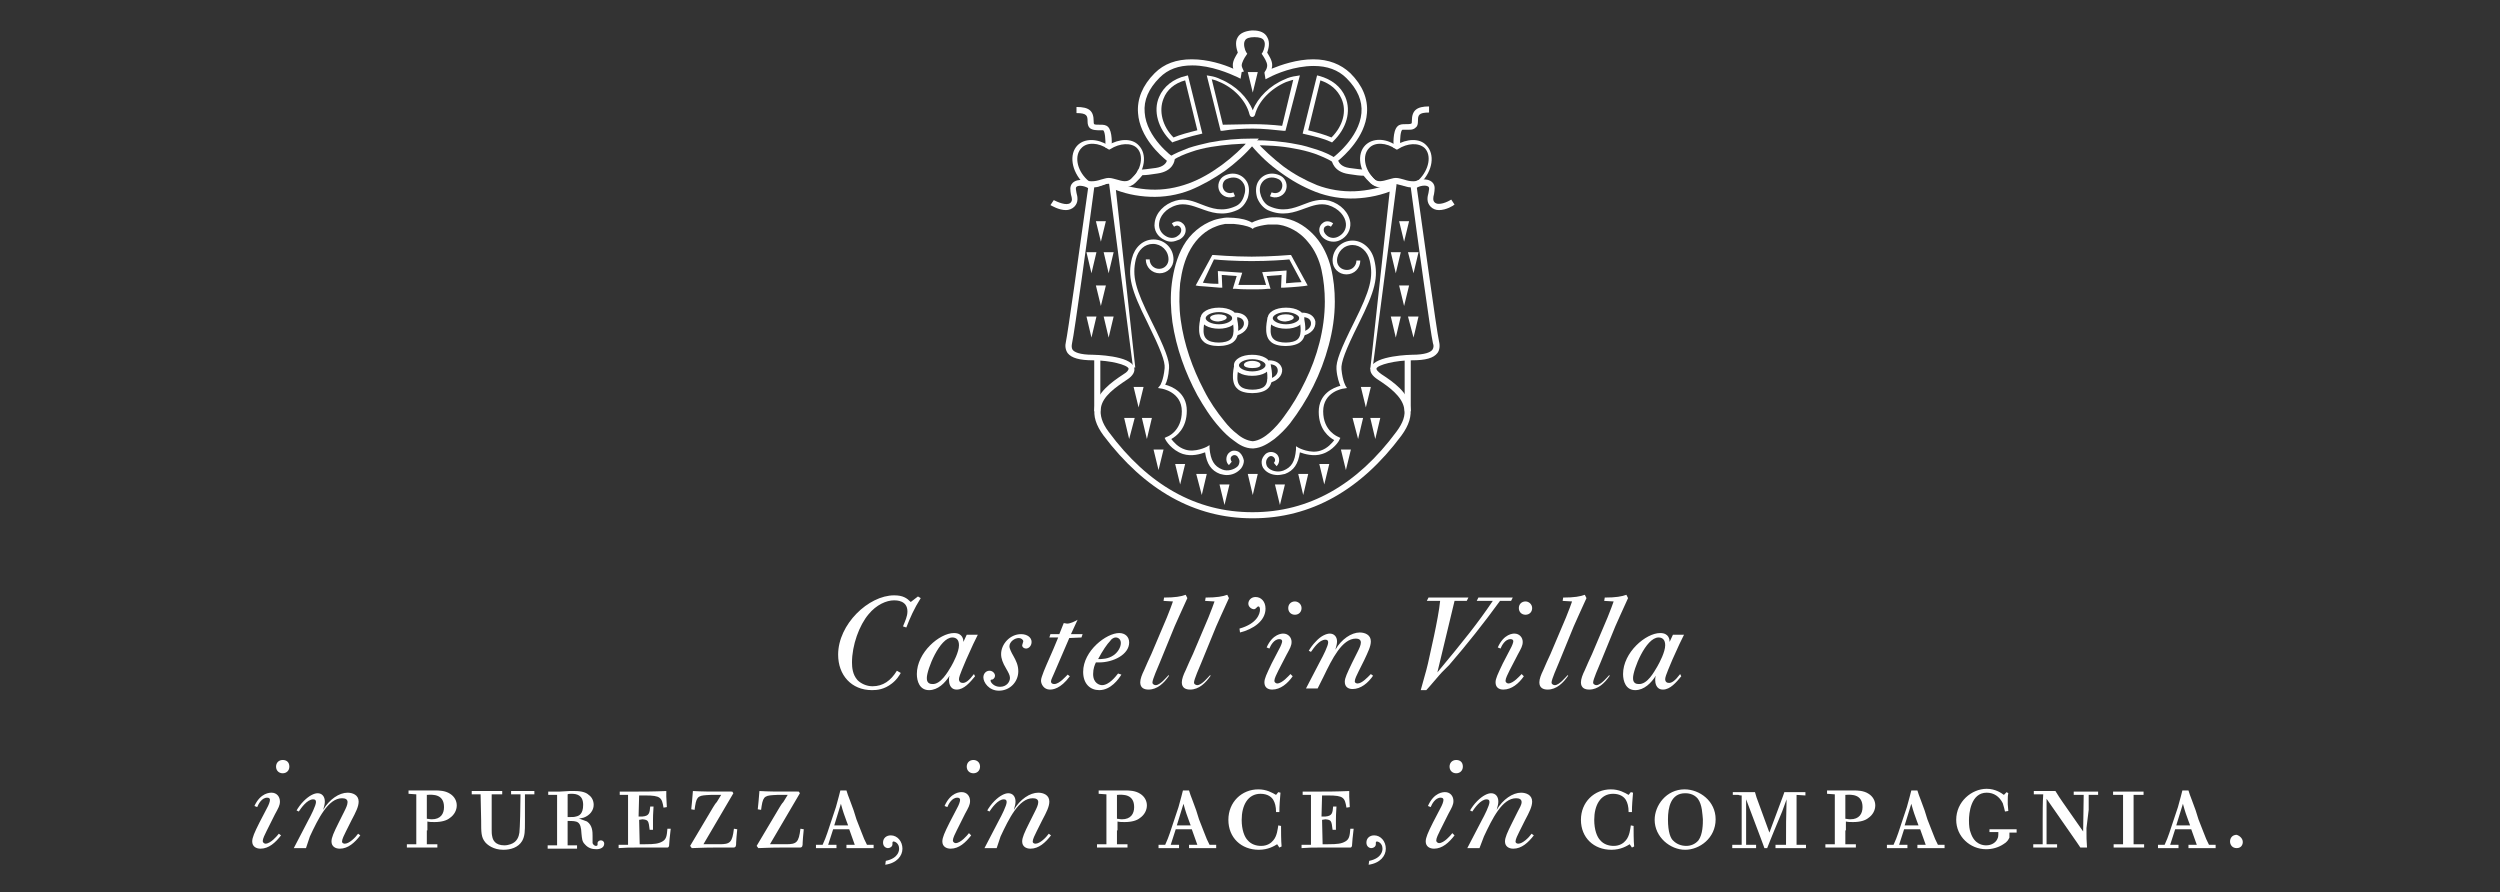 <svg xml:space="preserve" style="enable-background:new 0 0 451 161;" viewBox="0 0 451 161" y="0px" x="0px" xmlns:xlink="http://www.w3.org/1999/xlink" xmlns="http://www.w3.org/2000/svg" version="1.1">
<rect x="0" y="0" width="451" height="161" fill="#333333" stroke="none"/>
<style type="text/css">
	.st0{fill:#FFFFFF;}
</style>
<g id="Livello_1">
	<path d="M162.5,121.4c-0.3,0.5-0.7,1.2-1.6,1.9c-1.4,1.1-2.7,1.2-3.6,1.2c-3.7,0-6.1-2.7-6.1-6.4
		c0-5.5,5.5-10.7,10.1-10.7c1.6,0,2.3,0.5,3,1.2l1.3-1l0.5,0.3c-1.2,1.9-1.9,3.5-2.6,5.3l-0.6-0.2c0.4-1,0.8-1.8,0.8-2.7
		c0-2-2-2-2.4-2c-1.4,0-3.2,0.8-4.6,2.5c-1.7,2-3,5.6-3,8.7c0,0.9,0.1,2.2,1,3.2c0.6,0.6,1.6,1.1,2.7,1.1c1.9,0,3.3-1,4.4-2.8
		L162.5,121.4z" class="st0"></path>
	<path d="M175.9,122c-0.9,1.1-2,2.4-3.3,2.4s-1.4-1.3-1.4-1.7c0-0.3,0-0.5,0.1-0.8c-0.8,1.3-2.1,2.6-3.7,2.6
		c-1.7,0-2.2-1.6-2.2-2.9c0-3.9,4.1-7.4,6.7-7.4c1.6,0,1.7,1.2,1.7,1.6l0.6-1.3h2c-0.5,1-1,2-2.1,4.5c-0.3,0.8-1.3,2.9-1.3,3.5
		c0,0.5,0.3,0.7,0.7,0.7c0.5,0,1.1-0.4,2-1.6L175.9,122z M171.6,120.2c0.4-0.7,1.4-2.6,1.4-3.8c0-1-0.5-1.4-1.2-1.4
		c-2.3,0-4.6,5.8-4.6,7.3c0,0.3,0,1.1,1,1.1C169.7,123.5,171,121.2,171.6,120.2z" class="st0"></path>
	<path d="M182.8,118.3c0.5,0.9,0.9,1.7,0.9,2.8c0,1.9-1.5,3.5-3.5,3.5c-1.8,0-2.8-1.5-2.8-2.4c0-0.7,0.5-1.2,1.1-1.2
		s1,0.5,1,0.9c0,0,0,0.5-0.5,0.7c-0.2,0-0.3,0-0.3,0.2c0,0.3,0.6,1.1,1.7,1.1c1.2,0,1.8-0.9,1.8-1.6c0-0.5-0.3-1-0.7-1.7
		c-0.6-1-0.9-1.8-0.9-2.6c0-1.8,1.6-3.6,3.6-3.6c1.1,0,1.9,0.6,1.9,1.4c0,0.7-0.5,1.2-1,1.2c-0.3,0-0.7-0.2-0.7-0.6
		c0-0.1,0.2-0.6,0.2-0.7c0-0.3-0.4-0.6-0.8-0.6c-0.8,0-1.7,0.7-1.7,1.5C182.1,117,182.5,117.8,182.8,118.3z" class="st0"></path>
	<path d="M192.9,115.1l-2.8,6.5c-0.1,0.3-0.5,1-0.5,1.3c0,0.4,0.3,0.5,0.6,0.5c0.9,0,2.1-1.4,2.4-1.7l0.4,0.3
		c-1.7,2.3-3.1,2.4-3.6,2.4c-1.1,0-1.6-1-1.6-1.6c0-0.4,0.2-0.9,0.5-1.7l0.5-1.2c1.1-2.5,1.5-3.4,2.1-4.9h-1.6l0.2-0.6h1.6l0.8-2
		c0.2,0,0.4,0.1,0.6,0.1c0.6,0,1.4-0.4,1.9-0.7l-1.2,2.6h2.1l-0.2,0.6L192.9,115.1L192.9,115.1z" class="st0"></path>
	<path d="M202.3,121.7c-0.5,0.8-1.9,2.8-4,2.8c-1.6,0-2.9-1.1-2.9-3.3c0-3.8,4.2-7,6.5-7c1.1,0,1.8,0.7,1.8,1.7
		c0,2.2-2.9,3.6-5.4,3.6c-0.2,0-0.4,0-0.6,0c-0.2,0.4-0.5,1.1-0.5,2.1c0,1.7,1.2,2,1.6,2c1.3,0,2.5-1.6,2.9-2.1L202.3,121.7z
		 M200.9,118.2c0.6-0.4,1.3-1.3,1.3-2.2c0-0.7-0.5-1-0.9-1c-0.5,0-0.9,0.4-1,0.6c-0.6,0.6-1.4,1.8-2.2,3.3
		C198.8,118.9,199.9,118.9,200.9,118.2z" class="st0"></path>
	<path d="M210.9,121.9c-0.9,1.3-2.1,2.5-3.7,2.5c-0.8,0-1.5-0.3-1.5-1.3c0-0.6,0.3-1.4,0.7-2.2c0.4-1,0.9-2,1.3-2.9
		l2.8-6.6c0.7-1.7,0.8-2.1,1.1-2.9l-1.7-0.1l0.1-0.6c2,0,3.1-0.2,3.9-0.5l0.3,0.6c-1.4,3.1-1.6,3.5-2.3,5.1l-2.7,6.6
		c-0.3,0.7-1.3,3-1.3,3.5c0,0,0,0.2,0.1,0.3c0.1,0.1,0.3,0.2,0.5,0.2c0.8,0,2-1.5,2.3-1.8L210.9,121.9z" class="st0"></path>
	<path d="M218.4,121.9c-0.9,1.3-2.1,2.5-3.7,2.5c-0.8,0-1.5-0.3-1.5-1.3c0-0.6,0.3-1.4,0.7-2.2c0.4-1,0.9-2,1.3-2.9
		l2.8-6.6c0.7-1.7,0.8-2.1,1.1-2.9l-1.7-0.1l0.1-0.6c2,0,3.1-0.2,3.9-0.5l0.3,0.6c-1.4,3.1-1.6,3.5-2.3,5.1l-2.7,6.6
		c-0.3,0.7-1.3,3-1.3,3.5c0,0,0,0.2,0.1,0.3c0.1,0.1,0.3,0.2,0.5,0.2c0.8,0,2-1.5,2.3-1.8L218.4,121.9z" class="st0"></path>
	<path d="M223.6,113.4c3.2-0.9,3.7-2.7,3.7-3.4c0-0.4-0.1-0.6-0.3-0.6c-0.1,0-0.2,0.1-0.4,0.3c-0.1,0.1-0.2,0.2-0.4,0.2
		c-0.4,0-1-0.4-1-1s0.5-1.2,1.3-1.2c1,0,1.8,0.8,1.8,2.1c0,2.2-2.2,3.7-4.6,4.3L223.6,113.4z" class="st0"></path>
	<path d="M233.2,122c-0.9,1.3-2.2,2.4-3.7,2.4c-0.8,0-1.4-0.4-1.4-1.3c0-0.7,0.4-1.5,1.3-3.4l1.3-2.5
		c0.4-0.7,0.6-1.3,0.6-1.5s-0.1-0.4-0.5-0.4c-1,0-1.6,1.2-1.8,1.7l-0.5-0.2c1.1-2.5,2.8-2.5,3-2.5c0.9,0,1.5,0.7,1.5,1.5
		c0,0.7-0.3,1.2-0.9,2.3l-1.5,2.9c-0.3,0.6-0.7,1.4-0.7,1.8s0.4,0.5,0.5,0.5c0.9,0,2.1-1.4,2.4-1.7L233.2,122z M234.8,109.7
		c0,0.7-0.5,1.2-1.2,1.2s-1.2-0.5-1.2-1.2s0.5-1.2,1.2-1.2C234.2,108.5,234.8,109,234.8,109.7z" class="st0"></path>
	<path d="M237.7,124.2h-2.1l2.6-5c0.5-0.9,1.4-2.7,1.4-3.3c0-0.3-0.1-0.5-0.5-0.5c-1.1,0-2.1,1.5-2.6,2.2l-0.4-0.2
		c0.3-0.5,0.7-1.1,1.3-1.7c0.9-1,1.9-1.4,2.5-1.4c0.8,0,1.3,0.6,1.3,1.4c0,0.4-0.1,0.8-0.3,1.5c1.1-1.9,2.9-3.1,4.4-3.1
		c0.9,0,2,0.4,2,1.6c0,0.9-0.5,1.9-1.2,3.4l-1,2c-0.3,0.6-0.7,1.4-0.7,1.8s0.5,0.4,0.5,0.4c0.8,0,1.8-1.1,2.4-1.7l0.4,0.3
		c-0.9,1.3-2.2,2.4-3.7,2.4c-0.8,0-1.4-0.4-1.4-1.3c0-0.7,0.4-1.5,1.3-3.4l1-2c0.3-0.6,0.6-1.2,0.6-1.7s-0.4-0.7-0.9-0.7
		c-2.5,0-4.3,3.7-5.8,6.8L237.7,124.2z" class="st0"></path>
	<path d="M260.1,121.3c-0.4,0.4-2.3,2.7-2.8,3.2h-1c0.9-3.1,1.3-4.7,1.5-5.7c0-0.1,1.7-7.2,2-10.4h-2.4l0.3-0.6
		c1.6,0,3.7,0,5.4,0c0.6,0,1.2,0,1.8,0l-0.3,0.6h-2.2l-3.1,12.9c4.9-5.9,7.3-8.9,10-12.9h-2.9l0.3-0.6c1,0,2,0,3.1,0
		c1,0,2.1,0,3.1,0l-0.3,0.6h-2c-2.9,4-6,7.9-9.2,11.6L260.1,121.3z" class="st0"></path>
	<path d="M274.9,122c-0.9,1.3-2.2,2.4-3.7,2.4c-0.8,0-1.4-0.4-1.4-1.3c0-0.7,0.4-1.5,1.3-3.4l1.3-2.5
		c0.4-0.7,0.6-1.3,0.6-1.5s-0.1-0.4-0.5-0.4c-1,0-1.6,1.2-1.8,1.7l-0.5-0.2c1.1-2.5,2.8-2.5,3-2.5c0.9,0,1.5,0.7,1.5,1.5
		c0,0.7-0.3,1.2-0.9,2.3l-1.5,2.9c-0.3,0.6-0.7,1.4-0.7,1.8s0.4,0.5,0.5,0.5c0.9,0,2.1-1.4,2.4-1.7L274.9,122z M276.4,109.7
		c0,0.7-0.5,1.2-1.2,1.2s-1.2-0.5-1.2-1.2s0.5-1.2,1.2-1.2C275.8,108.5,276.4,109,276.4,109.7z" class="st0"></path>
	<path d="M282.9,121.9c-0.9,1.3-2.1,2.5-3.7,2.5c-0.8,0-1.5-0.3-1.5-1.3c0-0.6,0.3-1.4,0.7-2.2c0.4-1,0.9-2,1.3-2.9
		l2.8-6.6c0.7-1.7,0.8-2.1,1.1-2.9l-1.7-0.1l0.1-0.6c2,0,3.1-0.2,3.9-0.5l0.3,0.6c-1.4,3.1-1.6,3.5-2.3,5.1l-2.7,6.6
		c-0.3,0.7-1.3,3-1.3,3.5c0,0,0,0.2,0.1,0.3c0.1,0.1,0.3,0.2,0.5,0.2c0.8,0,2-1.5,2.3-1.8L282.9,121.9z" class="st0"></path>
	<path d="M290.4,121.9c-0.9,1.3-2.1,2.5-3.7,2.5c-0.8,0-1.5-0.3-1.5-1.3c0-0.6,0.3-1.4,0.7-2.2c0.4-1,0.9-2,1.3-2.9
		l2.8-6.6c0.7-1.7,0.8-2.1,1.1-2.9l-1.7-0.1l0.1-0.6c2,0,3.1-0.2,3.9-0.5l0.3,0.6c-1.4,3.1-1.6,3.5-2.3,5.1l-2.7,6.6
		c-0.3,0.7-1.3,3-1.3,3.5c0,0,0,0.2,0.1,0.3c0.1,0.1,0.3,0.2,0.5,0.2c0.8,0,2-1.5,2.3-1.8L290.4,121.9z" class="st0"></path>
	<path d="M303.3,122c-0.9,1.1-2,2.4-3.3,2.4s-1.4-1.3-1.4-1.7c0-0.3,0-0.5,0.1-0.8c-0.8,1.3-2.1,2.6-3.7,2.6
		c-1.7,0-2.2-1.6-2.2-2.9c0-3.9,4.1-7.4,6.7-7.4c1.6,0,1.7,1.2,1.7,1.6l0.6-1.3h2c-0.5,1-1,2-2.1,4.5c-0.3,0.8-1.3,2.9-1.3,3.5
		c0,0.5,0.3,0.7,0.7,0.7c0.5,0,1.1-0.4,2-1.6L303.3,122z M299,120.2c0.4-0.7,1.4-2.6,1.4-3.8c0-1-0.5-1.4-1.2-1.4
		c-2.3,0-4.6,5.8-4.6,7.3c0,0.3,0,1.1,1,1.1C297.2,123.5,298.4,121.2,299,120.2z" class="st0"></path>
	<g>
		<g>
			<path d="M202.9,33.7c-0.6,0-1.1-0.2-1.7-0.3c-0.4-0.1-0.8-0.3-1.2-0.3c-0.3,0-0.7,0.2-1.2,0.3
				c-0.5,0.2-1.1,0.3-1.7,0.3c-0.7,0-1.2-0.2-1.7-0.7c-2.1-2.1-2.6-5.2-1-6.8c1.3-1.3,3.6-1.2,5.5,0c2-1.2,4.3-1.3,5.5,0
				c1.6,1.6,1.2,4.6-1,6.8C204.1,33.4,203.5,33.7,202.9,33.7z M200,32.3c0.5,0,1,0.2,1.4,0.3c0.5,0.2,1,0.3,1.5,0.3s0.8-0.2,1.2-0.5
				c1.8-1.8,2.3-4.4,1-5.7c-1-1-3.1-0.9-4.8,0.2l-0.2,0.1l-0.2-0.1c-1.7-1.2-3.8-1.3-4.8-0.2c-1.3,1.3-0.9,3.9,1,5.7
				c0.3,0.3,0.7,0.5,1.2,0.5s1-0.2,1.5-0.3C199,32.5,199.5,32.3,200,32.3z" class="st0"></path>
			<path d="M200.5,26.7l-1.1-0.1c0.1-1.5-0.1-3-0.4-3.1c-0.2,0-0.3,0-0.5,0c-0.7,0-1.4,0-1.9-0.4
				c-0.3-0.3-0.4-0.7-0.4-1.2c0-1-0.1-1.5-2-1.5v-1.1c2.3,0,3.1,0.7,3.1,2.6c0,0.2,0,0.4,0.1,0.5s0.6,0.1,1.1,0.1s1,0,1.4,0.4
				C200.7,23.7,200.6,26.2,200.5,26.7z" class="st0"></path>
			<rect height="9.7" width="1.1" class="st0" y="64.5" x="197.4"></rect>
			<path d="M210.8,28.4c1.2-0.8,2.4-1.2,3.6-1.7c1.2-0.4,2.5-0.7,3.8-1c2.6-0.5,5.1-0.7,7.7-0.7h1.2l-0.8,0.9
				c-1.6,1.9-3.4,3.5-5.3,4.9c-2,1.4-4.1,2.6-6.3,3.5c-2.3,0.9-4.8,1.3-7.2,1.2c-2.5-0.1-4.8-0.6-7.1-1.6l0,0l0.8-0.6l3.6,33h-0.4
				l-4.3-33l-0.1-1l0.9,0.4l0,0c2.1,0.9,4.4,1.4,6.7,1.5s4.6-0.3,6.8-1.1s4.2-2,6.1-3.4c1.9-1.4,3.6-3,5.1-4.7l0.4,0.9
				c-2.5,0-5.1,0.2-7.5,0.6c-1.2,0.2-2.5,0.5-3.6,0.9c-1.2,0.4-2.4,0.9-3.3,1.5L210.8,28.4z" class="st0"></path>
			<path d="M240.4,29.2c-1-0.6-2.2-1.1-3.3-1.5c-1.2-0.4-2.4-0.7-3.6-0.9c-2.5-0.5-5-0.6-7.5-0.6l0.4-0.9
				c1.5,1.7,3.3,3.3,5.1,4.7c1.9,1.4,3.9,2.5,6.1,3.4c2.1,0.8,4.5,1.2,6.8,1.1c2.3-0.1,4.6-0.6,6.7-1.5l0,0l0.9-0.4l-0.1,1l-4.3,33
				h-0.4l3.6-33l0.8,0.6l0,0c-2.3,1-4.7,1.5-7.1,1.6c-2.4,0.1-4.9-0.3-7.2-1.2s-4.4-2.1-6.3-3.5c-2-1.4-3.7-3-5.3-4.9l-0.8-0.9h1.2
				c2.6,0,5.2,0.2,7.7,0.7c1.3,0.2,2.5,0.6,3.8,1c1.2,0.4,2.4,0.9,3.6,1.7L240.4,29.2z" class="st0"></path>
			<path d="M221.3,85.7c-0.4,0-0.8-0.1-1.2-0.2c-1.6-0.6-2.4-1.8-2.7-3.9c-0.8,0.3-2.4,0.8-4,0.3
				c-2.1-0.7-3.1-2.5-3.1-2.5l-0.2-0.4l0.4-0.2c0.1,0,2.7-1,2.7-4.6c0-3.5-3.6-4.1-3.7-4.1l-0.6-0.1l0.4-0.5c0,0,0.6-0.9,0.8-3.1
				c0.1-1.2-0.7-3.3-3.1-8.2c-3-6-3.6-8.4-2.8-11.6c0.5-2,2-3.4,3.9-3.4c2,0,3.6,1.6,3.6,3.6c0,1.4-1.1,2.5-2.5,2.5
				s-2.5-1.1-2.5-2.5h0.7c0,1,0.8,1.7,1.7,1.7c1,0,1.7-0.8,1.7-1.7c0-1.6-1.3-2.8-2.8-2.8s-2.7,1.1-3.1,2.8c-0.7,3-0.1,5.3,2.8,11.1
				c2.5,5,3.3,7.2,3.2,8.5c-0.1,1.5-0.4,2.5-0.7,3c1.2,0.3,3.9,1.4,3.9,4.7c0,3.2-1.9,4.6-2.8,5.1c0.4,0.5,1.2,1.5,2.5,1.9
				c1.8,0.6,3.9-0.5,3.9-0.5l0.5-0.3v0.6c0.2,2.1,0.8,3.2,2.3,3.8c1,0.4,2.2,0,2.8-0.6c0.2-0.2,0.3-0.6,0.3-0.9s-0.2-0.6-0.4-0.9
				c-0.1-0.1-0.3-0.2-0.5-0.2s-0.4,0.1-0.5,0.2c-0.3,0.3-0.2,0.7,0,1l-0.5,0.6c-0.6-0.5-0.6-1.5-0.1-2.1c0.3-0.3,0.6-0.5,1-0.5
				s0.8,0.1,1.1,0.4c0.4,0.4,0.6,0.9,0.7,1.4c0,0.5-0.2,1-0.5,1.4C223.2,85.3,222.3,85.7,221.3,85.7z" class="st0"></path>
			<path d="M211.3,43.6c-0.4,0-0.8-0.1-1.2-0.3c-1.3-0.6-2-1.8-1.8-3.1c0.2-1.8,1.7-3.4,3.8-4c1.7-0.5,3.2,0.1,4.7,0.7
				c1.8,0.7,3.7,1.4,6.1,0.3c0.7-0.3,1.2-0.9,1.5-1.8c0.3-0.8,0.3-1.6,0-2.2c-0.7-1.3-2-1.4-3.1-0.9c-0.7,0.3-0.9,1.2-0.6,1.8
				c0.3,0.7,1.2,0.9,1.8,0.6l0.3,0.7c-1,0.5-2.3,0.1-2.8-0.9s-0.1-2.3,0.9-2.8c1.5-0.8,3.3-0.3,4.1,1.2c0.4,0.8,0.4,1.8,0.1,2.8
				c-0.4,1-1,1.8-1.9,2.2c-2.7,1.2-4.8,0.4-6.7-0.3c-1.4-0.5-2.8-1-4.2-0.6c-2.1,0.6-3.1,2.1-3.2,3.3c-0.1,1,0.4,1.9,1.4,2.4
				c0.6,0.3,1.4,0.3,1.9-0.1c0.5-0.3,0.7-0.7,0.7-1.1c0-0.3-0.2-0.6-0.4-0.7c-0.3-0.2-0.6-0.1-0.9,0.1l-0.4-0.6
				c0.5-0.4,1.2-0.5,1.7-0.2s0.8,0.8,0.8,1.4c0,0.7-0.4,1.3-1.1,1.7C212.3,43.4,211.8,43.6,211.3,43.6z" class="st0"></path>
			<path d="M240.6,43.6c-0.5,0-1-0.1-1.5-0.4c-0.7-0.4-1.1-1.1-1.1-1.7c0-0.6,0.3-1.1,0.8-1.4c0.5-0.3,1.2-0.2,1.7,0.2
				l-0.4,0.6c-0.3-0.2-0.6-0.3-0.9-0.1c-0.3,0.1-0.4,0.4-0.4,0.7c0,0.4,0.3,0.8,0.7,1.1c0.6,0.4,1.3,0.4,1.9,0.1
				c1-0.5,1.5-1.4,1.4-2.4c-0.1-1.2-1.2-2.7-3.2-3.3c-1.5-0.4-2.8,0.1-4.2,0.6c-1.9,0.7-4,1.5-6.7,0.3c-0.8-0.4-1.5-1.2-1.9-2.2
				c-0.3-1-0.3-2,0.1-2.8c0.8-1.5,2.5-2,4.1-1.2c1,0.5,1.4,1.8,0.9,2.8s-1.8,1.4-2.8,0.9l0.3-0.7c0.7,0.3,1.5,0.1,1.8-0.6
				c0.3-0.7,0.1-1.5-0.6-1.8c-1-0.5-2.4-0.4-3.1,0.9c-0.3,0.6-0.3,1.4,0,2.2s0.8,1.5,1.5,1.8c2.4,1.1,4.3,0.4,6.1-0.3
				c1.5-0.6,3-1.1,4.7-0.7c2.1,0.6,3.6,2.2,3.8,4c0.1,1.3-0.6,2.5-1.8,3.1C241.4,43.5,241,43.6,240.6,43.6z" class="st0"></path>
			<path d="M192.3,37.9c-1.3,0-2.6-0.8-2.8-0.9l0.6-0.9c0.6,0.3,2.3,1.1,3,0.5c0.4-0.4,0.3-0.8,0.1-1.5
				c-0.1-0.7-0.3-1.5,0.3-2.1c0.9-0.9,2.9-0.6,3.8,0.3l-0.8,0.8c-0.5-0.5-1.9-0.8-2.3-0.4c-0.2,0.2-0.1,0.5,0,1.1
				c0.2,0.7,0.4,1.7-0.4,2.5C193.4,37.7,192.8,37.9,192.3,37.9z" class="st0"></path>
			<path d="M254.8,33.7c-0.6,0-1.1-0.2-1.7-0.3c-0.4-0.1-0.8-0.3-1.2-0.3c-0.3,0-0.7,0.2-1.2,0.3
				c-0.5,0.2-1.1,0.3-1.7,0.3c-0.7,0-1.2-0.2-1.7-0.7c-2.1-2.1-2.6-5.2-1-6.8c1.3-1.3,3.6-1.3,5.5,0c2-1.2,4.3-1.3,5.5,0
				c1.6,1.6,1.2,4.6-1,6.8C256,33.4,255.4,33.7,254.8,33.7z M251.9,32.3c0.5,0,1,0.2,1.4,0.3c0.5,0.2,1,0.3,1.5,0.3s0.8-0.2,1.2-0.5
				c1.8-1.8,2.3-4.4,1-5.7c-1.1-1-3.1-0.9-4.8,0.2L252,27l-0.2-0.1c-1.7-1.2-3.8-1.3-4.8-0.2c-1.3,1.3-0.9,3.9,1,5.7
				c0.3,0.3,0.7,0.5,1.2,0.5s1-0.2,1.5-0.3C250.9,32.5,251.4,32.3,251.9,32.3z" class="st0"></path>
			<path d="M226,93.5h-0.1c-10.4,0-19.4-5.1-26.8-14.9c-1.4-1.9-1.9-3.5-1.6-5.2c0.5-2.6,2.9-4.4,5.2-5.9
				c0.7-0.4,0.9-0.8,0.9-1c-0.2-0.7-3.4-1.5-6.4-1.5c-2.4,0-3.9-0.4-4.6-1.3c-0.4-0.6-0.5-1.3-0.3-2.1c0.3-1.3,2.3-15.5,4.1-28.4
				l0.1-0.5h0.5c0.5,0,1-0.1,1.6-0.3c0.5-0.1,0.9-0.3,1.4-0.3c0.6,0,1,0.2,1.5,0.3c1,0.3,1.8,0.5,2.5-0.1l0.2-0.2
				c0.4-0.4,0.8-0.8,1-1.2l0.1-0.3h0.3c0.6,0,1.5-0.1,2.9-0.3c1.4-0.2,1.9-0.9,2-1.3c-1.1-0.9-4.9-4.2-5.2-8.6c-0.2-2.5,0.8-5,3-7.2
				c1.7-1.7,3.9-2.5,6.7-2.5c2.9,0,5.7,0.9,7.5,1.7c-0.1-0.2-0.1-0.5-0.1-0.7c0-0.8,0.6-1.7,0.9-2.2c-0.2-0.6-0.6-1.9,0-2.8
				c0.4-0.7,1.3-1.1,2.5-1.2l0,0h0.3l0,0c1.2,0,2.1,0.4,2.5,1.2c0.6,1,0.2,2.2,0,2.8c0.3,0.5,0.9,1.4,0.9,2.2c0,0.2,0,0.4-0.1,0.7
				c1.7-0.7,4.6-1.7,7.5-1.7c2.8,0,5,0.9,6.7,2.5c2.2,2.2,3.2,4.6,3,7.2c-0.3,4.3-4.1,7.7-5.2,8.6c0.2,0.4,0.6,1.1,2,1.3
				c1.4,0.2,2.3,0.3,2.9,0.3h0.3l0.1,0.3c0.2,0.4,0.7,0.8,1,1.2l0.2,0.2c0.6,0.6,1.5,0.4,2.5,0.1c0.5-0.1,0.9-0.3,1.4-0.3
				c0.6,0,1,0.2,1.5,0.3c0.6,0.2,1.1,0.3,1.6,0.3h0.5l0.1,0.5c0.9,6.3,3.7,26.8,4.1,28.4c0.2,0.8,0.1,1.6-0.3,2.1
				c-0.7,0.9-2.1,1.3-4.6,1.3c-2.9,0-6.2,0.8-6.4,1.5c0,0.2,0.2,0.5,0.9,1c2.3,1.5,4.8,3.3,5.2,5.9c0.3,1.6-0.2,3.3-1.6,5.2
				C245.5,88.4,236.5,93.5,226,93.5L226,93.5z M197.4,33.8c-0.9,6.8-3.6,26.5-4,28.1c-0.1,0.5-0.1,0.9,0.1,1.2
				c0.3,0.4,1.2,0.9,3.7,0.9c0.1,0,6.8,0.1,7.4,2.3c0.2,0.7-0.2,1.5-1.3,2.2c-2.1,1.4-4.4,3-4.7,5.1c-0.2,1.3,0.2,2.7,1.4,4.3
				c7.1,9.6,15.8,14.5,25.9,14.5h0.1l0,0c10.1,0,18.8-4.9,25.9-14.5c1.2-1.6,1.7-3,1.4-4.3c-0.4-2.1-2.7-3.8-4.7-5.1
				c-1.1-0.7-1.6-1.5-1.3-2.2c0.7-2.2,7.4-2.3,7.4-2.3c2.5,0,3.4-0.5,3.7-0.9c0.2-0.3,0.3-0.7,0.1-1.2c-0.4-1.6-2.9-19.8-4-28.1
				c-0.5,0-1-0.2-1.4-0.3s-0.8-0.2-1.2-0.3c-0.3,0-0.7,0.1-1.1,0.3c-0.6,0.2-1.1,0.3-1.7,0.3c-0.7,0-1.3-0.3-1.8-0.7l-0.2-0.2
				c-0.4-0.4-0.8-0.8-1.1-1.2c-0.6,0-1.5-0.1-2.7-0.3c-2.8-0.4-3-2.4-3.1-2.5v-0.3l0.3-0.2c0,0,4.7-3.5,5.1-8
				c0.2-2.2-0.7-4.3-2.7-6.3c-1.5-1.5-3.5-2.2-5.9-2.2c-3.5,0-6.8,1.4-8.1,2.1l-0.6,0.3l-0.2-1.2l0.1-0.2c0.3-0.4,0.4-0.8,0.4-1.1
				c0-0.6-0.6-1.5-0.8-1.8l-0.2-0.3l0.2-0.3c0.2-0.4,0.6-1.5,0.2-2.1c-0.2-0.4-0.8-0.6-1.7-0.6l0,0l0,0c-0.9,0-1.5,0.2-1.7,0.6
				c-0.4,0.6,0,1.8,0.2,2.1l0.2,0.3l-0.2,0.3c-0.3,0.4-0.8,1.3-0.8,1.8c0,0.3,0.2,0.6,0.4,1.1L224,13l-0.2,1.2l-0.6-0.3
				c-1.3-0.6-4.7-2.1-8.1-2.1c-2.5,0-4.4,0.7-5.9,2.2c-2,2-2.9,4.1-2.7,6.3c0.3,4.5,5,8,5.1,8l0.3,0.2v0.3c0,0.1-0.2,2.1-3.1,2.5
				c-1.2,0.2-2.1,0.3-2.7,0.3c-0.3,0.4-0.7,0.8-1.1,1.2l-0.2,0.2c-0.5,0.5-1.1,0.7-1.8,0.7c-0.6,0-1.2-0.2-1.7-0.3
				c-0.4-0.1-0.8-0.3-1.2-0.3c-0.3,0-0.7,0.1-1.1,0.3C198.4,33.6,197.9,33.8,197.4,33.8z" class="st0"></path>
			<path d="M251.4,26.7c0-0.5-0.2-3,0.7-3.9c0.4-0.4,0.9-0.4,1.4-0.4c0.4,0,0.9,0,1.1-0.1c0.1-0.1,0.1-0.2,0.1-0.5
				c0-1.9,0.9-2.6,3.1-2.6v1.1c-1.9,0-2,0.5-2,1.5c0,0.6-0.1,1-0.4,1.2c-0.5,0.5-1.1,0.4-1.9,0.4c-0.2,0-0.3,0-0.5,0
				c-0.3,0.1-0.5,1.5-0.4,3.1L251.4,26.7z" class="st0"></path>
			<rect height="9.7" width="1.1" class="st0" y="64.5" x="253.4"></rect>
			<path d="M239,54.4c0-1.9-0.2-3.9-0.6-5.7c-0.4-1.8-1.2-3.6-2.4-5c-1.1-1.4-2.7-2.5-4.5-3c-0.4-0.1-0.9-0.2-1.3-0.2
				c-0.5,0-0.9,0-1.4,0c-0.9,0.1-1.9,0.3-2.6,0.6l0,0l-0.2,0.2l-0.3-0.2c-0.8-0.4-2-0.6-3.1-0.7c-0.6,0-1.1,0-1.6,0
				c-0.5,0.1-1,0.2-1.5,0.4c-2,0.7-3.6,2.2-4.7,4.1c-1.1,1.9-1.6,4-1.9,6.2c-0.2,2.2-0.2,4.4,0.1,6.6c0.6,4.4,2.1,8.7,4.2,12.7
				c1,2,2.3,3.9,3.7,5.6c0.7,0.9,1.5,1.7,2.3,2.3c0.8,0.7,1.8,1.2,2.8,1.3l0,0l0,0c1.1-0.1,2.2-0.8,3.1-1.6c0.9-0.8,1.8-1.8,2.5-2.8
				c1.5-2,2.8-4.2,3.9-6.5C237.6,64.4,239,59.4,239,54.4L239,54.4z M240.8,54.4c0,2.7-0.4,5.3-1.1,7.9c-0.7,2.6-1.6,5-2.8,7.4
				s-2.6,4.6-4.2,6.7c-0.8,1-1.8,2-2.8,2.8c-1.1,0.8-2.3,1.6-3.8,1.7H226c-1.4,0-2.5-0.7-3.4-1.4c-1-0.7-1.8-1.5-2.6-2.4
				c-1.6-1.8-2.8-3.7-4-5.8c-2.2-4.1-3.8-8.5-4.5-13.2c-0.3-2.3-0.4-4.7-0.1-7c0.3-2.3,0.9-4.7,2.1-6.8c1.2-2.1,3.2-3.8,5.5-4.6
				c0.6-0.2,1.2-0.3,1.8-0.4c0.6-0.1,1.2,0,1.8,0c1.2,0.1,2.4,0.3,3.5,1h-0.5l0,0c1-0.6,2-0.8,3.1-1c0.5-0.1,1-0.1,1.6-0.1
				s1.1,0.1,1.6,0.2c2.1,0.4,4,1.7,5.4,3.3s2.3,3.6,2.8,5.6C240.6,50.3,240.8,52.4,240.8,54.4L240.8,54.4z" class="st0"></path>
			<path d="M230.5,85.7c-1,0-1.9-0.4-2.4-1c-0.4-0.4-0.5-0.9-0.5-1.4s0.3-1,0.7-1.4c0.6-0.5,1.5-0.5,2.1,0.1
				c0.5,0.6,0.5,1.5-0.1,2.1l-0.5-0.6c0.3-0.3,0.3-0.7,0-1s-0.7-0.3-1,0c-0.2,0.2-0.4,0.5-0.4,0.9c0,0.3,0.1,0.7,0.3,0.9
				c0.5,0.6,1.7,1,2.8,0.6c1.5-0.6,2.1-1.6,2.3-3.8v-0.6l0.5,0.3c0,0,2.1,1.1,3.9,0.5c1.3-0.4,2.1-1.4,2.5-1.9
				c-0.9-0.5-2.8-1.9-2.8-5.1c0-3.3,2.7-4.4,3.9-4.7c-0.2-0.5-0.6-1.5-0.7-3c-0.1-1.4,0.7-3.5,3.2-8.5c2.9-5.8,3.5-8.1,2.8-11.1
				c-0.4-1.7-1.7-2.8-3.1-2.8c-1.6,0-2.8,1.3-2.8,2.8c0,1,0.8,1.7,1.8,1.7s1.7-0.8,1.7-1.7h0.7c0,1.4-1.1,2.5-2.5,2.5
				s-2.5-1.1-2.5-2.5c0-2,1.6-3.6,3.6-3.6c1.8,0,3.4,1.4,3.9,3.4c0.8,3.2,0.2,5.6-2.8,11.6c-2.4,4.8-3.2,7-3.1,8.2
				c0.2,2.2,0.8,3.1,0.8,3.1L243,70l-0.6,0.1c-0.2,0-3.7,0.6-3.7,4.1c0,3.6,2.7,4.6,2.7,4.6l0.4,0.2l-0.2,0.4c0,0.1-1.1,1.9-3.1,2.5
				c-1.5,0.5-3.2,0-4-0.3c-0.3,2.1-1.1,3.3-2.7,3.9C231.3,85.6,230.9,85.7,230.5,85.7z" class="st0"></path>
			<path d="M226,52.2L226,52.2c-1,0-2,0-3.1-0.1h-0.5l0.7-2.3l-2.7-0.2l0.1,2.3h-0.4c-2.2-0.2-3.8-0.3-3.8-0.3l-0.6-0.1
				l3-5.5h0.2c0,0,3.5,0.3,6.9,0.3c3.5,0,6.9-0.3,6.9-0.3h0.2l3,5.5l-0.6,0.1c0,0-1.6,0.2-3.8,0.3h-0.4l0.1-2.3l-2.7,0.2l0.7,2.3
				h-0.5C227.9,52.2,226.9,52.2,226,52.2L226,52.2z M223.4,51.4c0.9,0,4.2,0,5,0l-0.7-2.3l4.4-0.3l-0.1,2.3c1.2-0.1,2.2-0.2,2.8-0.2
				l-2.2-4.1c-0.9,0.1-3.8,0.3-6.8,0.3s-5.9-0.2-6.8-0.3l-2,4.2c0.6,0.1,1.6,0.2,2.8,0.2l-0.1-2.3l4.4,0.3L223.4,51.4z" class="st0"></path>
			<path d="M259.6,37.9c-0.6,0-1.1-0.2-1.5-0.6c-0.8-0.8-0.6-1.8-0.4-2.5c0.1-0.6,0.2-0.9,0-1.1
				c-0.4-0.4-1.7-0.2-2.3,0.3l-0.8-0.8c0.9-0.9,2.9-1.2,3.8-0.3c0.6,0.6,0.4,1.4,0.3,2.1c-0.2,0.7-0.2,1.2,0.1,1.5
				c0.7,0.7,2.4-0.1,3-0.5l0.6,0.9C262.2,37.1,260.9,37.9,259.6,37.9z" class="st0"></path>
			<polygon points="199.5,39.9 198.6,43.6 197.7,39.9" class="st0"></polygon>
			<polygon points="226.9,13 226,16.7 225.1,13" class="st0"></polygon>
			<polygon points="226.9,85.5 226,89.3 225.1,85.5" class="st0"></polygon>
			<polygon points="199.5,51.5 198.6,55.2 197.7,51.5" class="st0"></polygon>
			<polygon points="197.8,45.5 196.9,49.3 196,45.5" class="st0"></polygon>
			<polygon points="197.8,57.1 196.9,60.9 196,57.1" class="st0"></polygon>
			<polygon points="200.9,45.5 200,49.3 199.1,45.5" class="st0"></polygon>
			<polygon points="200.9,57.1 200,60.9 199.1,57.1" class="st0"></polygon>
			<polygon points="206.3,69.8 205.4,73.5 204.5,69.8" class="st0"></polygon>
			<polygon points="204.7,75.4 203.7,79.2 202.8,75.4" class="st0"></polygon>
			<polygon points="207.8,75.4 206.9,79.2 206,75.4" class="st0"></polygon>
			<polygon points="209.9,81.1 209,84.8 208.1,81.1" class="st0"></polygon>
			<polygon points="213.8,83.7 212.9,87.4 212,83.7" class="st0"></polygon>
			<polygon points="217.7,85.5 216.8,89.3 215.8,85.5" class="st0"></polygon>
			<polygon points="221.8,87.4 220.9,91.1 220,87.4" class="st0"></polygon>
			<g>
				<polygon points="252.4,39.9 253.3,43.6 254.2,39.9" class="st0"></polygon>
				<polygon points="252.4,51.5 253.3,55.2 254.2,51.5" class="st0"></polygon>
				<polygon points="254,45.5 255,49.3 255.9,45.5" class="st0"></polygon>
				<polygon points="254,57.1 255,60.9 255.9,57.1" class="st0"></polygon>
				<polygon points="250.9,45.5 251.8,49.3 252.7,45.5" class="st0"></polygon>
				<polygon points="250.9,57.1 251.8,60.9 252.7,57.1" class="st0"></polygon>
				<polygon points="245.5,69.8 246.4,73.5 247.3,69.8" class="st0"></polygon>
				<polygon points="247.2,75.4 248.1,79.2 249,75.4" class="st0"></polygon>
				<polygon points="244,75.4 245,79.2 245.9,75.4" class="st0"></polygon>
				<polygon points="241.9,81.1 242.8,84.8 243.7,81.1" class="st0"></polygon>
				<polygon points="238,83.7 238.9,87.4 239.8,83.7" class="st0"></polygon>
				<polygon points="234.2,85.5 235.1,89.3 236,85.5" class="st0"></polygon>
				<polygon points="230,87.4 230.9,91.1 231.8,87.4" class="st0"></polygon>
			</g>
			<g>
				<path d="M231.9,23.6h-0.3c-1.9-0.2-3.8-0.4-5.6-0.4s-3.7,0.1-5.5,0.4h-0.3l-2.5-10l0.6,0.1c0.7,0.1,1.3,0.3,1.9,0.6
					c2.7,1.1,4.9,3.3,5.8,5.6c0.9-2.3,3.1-4.5,5.8-5.6c0.6-0.3,1.3-0.5,2.1-0.6l0.6-0.1L231.9,23.6z M225.9,22.4
					c1.8,0,3.6,0.1,5.4,0.3l2-8.3c-0.5,0.1-0.9,0.3-1.3,0.4c-2.8,1.2-5,3.5-5.6,5.9c-0.1,0.3-0.3,0.4-0.5,0.4s-0.4-0.1-0.5-0.5
					c-0.6-2.4-2.8-4.8-5.6-5.9c-0.4-0.2-0.8-0.3-1.2-0.4l2,8.2C222.4,22.5,224.2,22.4,225.9,22.4z" class="st0"></path>
				<path d="M211.5,25.7l-0.2-0.2c-2.4-2.3-3.3-5.5-2.2-8c0.8-1.9,2.6-3.3,4.8-3.8l0.4-0.1l2.6,10.5l-0.4,0.1
					c-1.8,0.4-3.4,0.9-4.8,1.4L211.5,25.7z M213.8,14.5c-1.9,0.5-3.3,1.7-3.9,3.3c-0.9,2.2-0.2,5,1.8,7c1.2-0.5,2.7-0.9,4.3-1.3
					L213.8,14.5z" class="st0"></path>
				<path d="M240.3,25.7l-0.2-0.1c-1.3-0.6-2.9-1-4.7-1.4l-0.4-0.1l2.6-10.5l0.4,0.1c2.2,0.6,3.9,1.9,4.7,3.8
					c1.1,2.6,0.2,5.7-2.2,8L240.3,25.7z M236,23.5c1.6,0.4,3,0.8,4.2,1.3c2.1-2.1,2.8-4.8,1.8-7c-0.7-1.6-2-2.7-3.8-3.3L236,23.5z" class="st0"></path>
			</g>
		</g>
		<g>
			<path d="M228.4,65.7c0,0.7,0.7,3.1-0.3,4c-0.8,0.8-3.5,0.8-4.3,0c-1.1-0.9-0.3-3.2-0.3-4c-0.3,0-0.5,0-0.8,0
				c0,0.1-0.9,3.2,0.5,4.4c1,1.1,4.4,1.1,5.5,0c1.4-1.2,0.5-4.3,0.5-4.4C228.9,65.7,228.7,65.7,228.4,65.7z" class="st0"></path>
			<g>
				<path d="M225.9,67.8c-1.9,0-3.3-0.8-3.3-1.9s1.4-1.9,3.3-1.9c1.9,0,3.3,0.8,3.3,1.9S227.8,67.8,225.9,67.8z
					 M225.9,64.8c-1.4,0-2.4,0.6-2.4,1.1s1,1.1,2.4,1.1s2.4-0.6,2.4-1.1C228.4,65.4,227.3,64.8,225.9,64.8z" class="st0"></path>
			</g>
			<path d="M227.4,65.8c0-0.4-0.7-0.7-1.5-0.7s-1.5,0.3-1.5,0.7c0,0.4,0.7,0.6,1.5,0.6
				C226.8,66.4,227.4,66.2,227.4,65.8z" class="st0"></path>
			<path d="M228.8,69.1l-0.1-0.7c1.2-0.2,1.9-0.9,1.8-1.7c-0.1-0.7-0.7-1-1.6-1V65c1.3,0,2.2,0.6,2.4,1.6
				C231.4,67.8,230.4,68.8,228.8,69.1z" class="st0"></path>
		</g>
		<g>
			<path d="M222.3,57.2c0,0.7,0.7,3.1-0.3,4c-0.8,0.8-3.5,0.8-4.3,0c-1.1-0.9-0.3-3.2-0.3-4c-0.3,0-0.5,0-0.8,0
				c0,0.1-0.9,3.2,0.5,4.4c1,1.1,4.4,1.1,5.5,0c1.4-1.2,0.5-4.3,0.5-4.4C222.9,57.2,222.6,57.2,222.3,57.2z" class="st0"></path>
			<g>
				<path d="M219.9,59.3c-1.9,0-3.3-0.8-3.3-1.9c0-1.1,1.4-1.9,3.3-1.9c1.9,0,3.3,0.8,3.3,1.9
					C223.1,58.5,221.7,59.3,219.9,59.3z M219.9,56.3c-1.4,0-2.4,0.6-2.4,1.1s1,1.1,2.4,1.1s2.4-0.6,2.4-1.1
					C222.3,56.9,221.2,56.3,219.9,56.3z" class="st0"></path>
			</g>
			<path d="M221.3,57.3c0-0.4-0.7-0.6-1.5-0.6s-1.5,0.3-1.5,0.6c0,0.4,0.7,0.7,1.5,0.7
				C220.7,57.9,221.3,57.6,221.3,57.3z" class="st0"></path>
			<path d="M222.7,60.6l-0.1-0.7c1.2-0.2,1.9-0.9,1.8-1.7c-0.1-0.7-0.7-1-1.6-1v-0.8c1.3,0,2.2,0.6,2.4,1.6
				C225.3,59.3,224.3,60.3,222.7,60.6z" class="st0"></path>
		</g>
		<g>
			<path d="M234.4,57.2c0,0.7,0.7,3.1-0.3,4c-0.8,0.8-3.5,0.8-4.3,0c-1.1-0.9-0.3-3.2-0.3-4c-0.3,0-0.5,0-0.8,0
				c0,0.1-0.9,3.2,0.5,4.4c1,1.1,4.4,1.1,5.5,0c1.4-1.2,0.5-4.3,0.5-4.4C235,57.2,234.7,57.2,234.4,57.2z" class="st0"></path>
			<g>
				<path d="M232,59.3c-1.9,0-3.3-0.8-3.3-1.9c0-1.1,1.4-1.9,3.3-1.9c1.9,0,3.3,0.8,3.3,1.9
					C235.2,58.5,233.8,59.3,232,59.3z M232,56.3c-1.4,0-2.4,0.6-2.4,1.1s1,1.1,2.4,1.1s2.4-0.6,2.4-1.1
					C234.4,56.9,233.3,56.3,232,56.3z" class="st0"></path>
			</g>
			<path d="M233.4,57.3c0-0.4-0.7-0.6-1.5-0.6s-1.5,0.3-1.5,0.6c0,0.4,0.7,0.7,1.5,0.7
				C232.8,57.9,233.4,57.6,233.4,57.3z" class="st0"></path>
			<path d="M234.8,60.6l-0.1-0.7c1.2-0.2,1.9-0.9,1.8-1.7c-0.1-0.7-0.7-1-1.6-1v-0.8c1.3,0,2.2,0.6,2.4,1.6
				C237.4,59.3,236.5,60.3,234.8,60.6z" class="st0"></path>
		</g>
	</g>
</g>
<g id="Livello_2">
	<path d="M50.7,150.7c-1,1.3-2.2,2.4-3.7,2.4c-0.8,0-1.5-0.4-1.5-1.3c0-0.7,0.4-1.6,1.3-3.4l1.3-2.5
		c0.4-0.7,0.6-1.3,0.6-1.6c0-0.2-0.1-0.4-0.5-0.4c-1,0-1.6,1.2-1.8,1.7l-0.5-0.2C47,143,48.7,143,49,143c0.9,0,1.5,0.7,1.5,1.6
		c0,0.7-0.3,1.2-0.9,2.3l-1.5,3c-0.3,0.6-0.7,1.4-0.7,1.8c0,0.4,0.4,0.5,0.5,0.5c0.9,0,2.1-1.4,2.4-1.8L50.7,150.7z M52.2,138.3
		c0,0.7-0.5,1.2-1.2,1.2s-1.2-0.5-1.2-1.2s0.5-1.2,1.2-1.2C51.7,137.1,52.2,137.5,52.2,138.3z" class="st0"></path>
	<path d="M55.2,153h-2.2l2.6-5c0.5-0.9,1.4-2.7,1.4-3.3c0-0.3-0.1-0.5-0.5-0.5c-1.1,0-2.2,1.6-2.6,2.2l-0.4-0.2
		c0.3-0.5,0.7-1.1,1.3-1.7c1-1,1.9-1.4,2.5-1.4c0.8,0,1.3,0.6,1.3,1.5c0,0.4-0.1,0.8-0.3,1.5c1.1-1.9,2.9-3.1,4.4-3.1
		c0.9,0,2,0.4,2,1.6c0,0.9-0.5,1.9-1.3,3.4l-1,2c-0.3,0.6-0.7,1.4-0.7,1.8c0,0.4,0.5,0.4,0.5,0.4c0.8,0,1.9-1.1,2.4-1.8l0.4,0.3
		c-1,1.3-2.2,2.4-3.7,2.4c-0.8,0-1.5-0.4-1.5-1.3c0-0.7,0.4-1.6,1.3-3.4l1-2c0.3-0.6,0.6-1.2,0.6-1.7c0-0.5-0.4-0.7-1-0.7
		c-2.5,0-4.3,3.7-5.8,6.9L55.2,153z" class="st0"></path>
	<path d="M77,149.8c0,1.6,0,1.9,0,2.5l1.9,0v0.6c-0.9,0-1.7,0-2.6,0c-1,0-2,0-2.9,0v-0.6l1.7,0c0-0.8,0-1,0-2.4v-6.6
		l-1.4-0.1l0-0.6c0.3,0,0.3,0,0.5,0c0.3,0,1,0,1.7,0c0.8,0,1.5,0,1.8,0c0.3,0,0.6,0,0.9,0c0.5,0,1.7,0,2.6,0.6
		c0.8,0.5,1.2,1.3,1.2,2.1c0,0.8-0.4,1.7-1.3,2.3c-0.5,0.4-1.4,0.7-2.7,0.7c-0.5,0-0.9,0-1.3-0.1V149.8z M77,147.7
		c0.2,0,0.5,0.1,0.9,0.1c1.6,0,2.2-1,2.2-2.2c0-2.3-1.9-2.3-3.1-2.2V147.7z" class="st0"></path>
	<path d="M94.7,148.3c0,1.6,0,2.5-0.5,3.4c-0.7,1.2-2.1,1.6-3.4,1.6c-1.8,0-2.9-0.9-3.3-1.4c-0.7-0.9-0.7-1.7-0.7-3.9
		l-0.1-4.7l-1.6,0v-0.6c0.7,0,1.6,0,2.5,0c1,0,2,0,3,0v0.6l-1.9,0c0,0.7,0,0.8,0,1.6l0,3c0,0.6,0,1.2,0,1.8c0,0.4,0,0.8,0.1,1.2
		c0.1,0.6,0.5,1.6,2.2,1.6c0.4,0,0.8-0.1,1.1-0.2c1.2-0.4,1.5-1.4,1.6-2.1c0.1-0.8,0.2-4.8,0.2-6.9l-1.7,0v-0.6c0.8,0,1.4,0,2.1,0
		c0.6,0,1.3,0,2.1,0v0.6l-1.7,0L94.7,148.3z" class="st0"></path>
	<path d="M100.4,143.4l-1.5,0v-0.6c0.4,0,0.7,0,1.1,0c0.6,0,0.8,0,1,0l1.7-0.1c0.3,0,0.7,0,1,0c1.3,0,2.1,0.3,2.5,0.7
		c0.6,0.4,0.9,1.1,0.9,1.8c0,1-0.7,1.9-1.8,2.3c-0.3,0.1-0.6,0.1-0.9,0.2c0.2,0,0.4,0.1,0.7,0.2c0.3,0.1,0.5,0.2,0.8,0.3
		c1,0.7,1,1.9,1,2.6c0,1,0,1.1,0,1.3c0.1,0.3,0.4,0.5,0.6,0.5c0.2,0,0.3-0.1,0.3-0.2c0,0,0-0.3,0-0.3c0-0.3,0.3-0.5,0.6-0.5
		c0.3,0,0.6,0.2,0.6,0.6c0,0.7-0.7,1-1.4,1c-0.8,0-1.5-0.2-2.1-0.9c-0.5-0.5-0.5-1-0.6-1.9c-0.1-2.3-0.7-2.3-2.5-2.3v1.9
		c0,0.4,0,0.9,0,1.3c0,0.2,0,1,0,1.2l1.7,0v0.6c-1.8,0-3.5,0-5.3,0v-0.6l1.7,0c0-0.1,0-1,0-1.1c0-0.5,0-1.1,0-1.6V143.4z
		 M102.4,147.4c0.9,0,1.2,0,1.5-0.1c0.5-0.1,1.3-0.4,1.3-2.1c0-1.8-1.2-2-2.1-2c-0.2,0-0.6,0-0.7,0.1c0,0,0,0.1,0,0.6V147.4z" class="st0"></path>
	<path d="M115.3,147.9l0.1,4.4h1c1.7,0,2.4-0.1,3.1-0.5c0.7-0.4,0.8-1,0.9-2.3l0.6,0l-0.2,1.8c0,0.2-0.1,1.2-0.1,1.3
		c-0.1,0.3-0.2,0.3-0.4,0.3h-0.8c-1.4,0-3.6,0-4.9,0c-0.8,0-1.8,0-3,0.1v-0.6l1.7,0v-9h-1.5v-0.6c0.6,0,1.9,0,3.2,0
		c0.9,0,3,0,5.2-0.1c0,0.5,0,0.6,0,1l0.1,1.9l-0.6,0.1c-0.3-1.8-0.5-2.2-3.3-2.2h-1.1l-0.1,3.8l0.7,0c1.2-0.1,1.3-0.6,1.4-1.8l0.6,0
		c0,0.6-0.1,1-0.1,2.5c0,0.7,0,1.2,0,1.7h-0.6c-0.2-1.6-0.2-1.8-1.3-1.9L115.3,147.9z" class="st0"></path>
	<path d="M133,149.6c-0.1,1.1-0.2,2-0.2,2.4c0,0.5,0,0.9-0.5,0.9c-0.1,0-0.8,0-0.9,0h-2.7c-2.1,0-3.2,0.1-3.9,0.1
		l-0.3-0.4l4.1-6.9c0.2-0.3,0.4-0.7,0.7-1c0.6-1,0.6-1,0.8-1.3h-1.9c-2.1,0.1-2.5,0.1-2.8,2l-0.1,0.7l-0.6-0.1
		c0.1-0.7,0.2-2.2,0.3-3.3c1.8,0.1,2.3,0.1,7.1,0.1l0.2,0.3l-5.4,9.2h2.9c1.9,0,2.3-0.3,2.6-2.8L133,149.6z" class="st0"></path>
	<path d="M145,149.6c-0.1,1.1-0.2,2-0.2,2.4c0,0.5,0,0.9-0.5,0.9c-0.1,0-0.8,0-0.9,0h-2.7c-2.1,0-3.2,0.1-3.9,0.1
		l-0.3-0.4l4.1-6.9c0.2-0.3,0.4-0.7,0.7-1c0.6-1,0.6-1,0.8-1.3h-1.9c-2.1,0.1-2.5,0.1-2.8,2l-0.1,0.7l-0.6-0.1
		c0.1-0.7,0.2-2.2,0.3-3.3c1.8,0.1,2.3,0.1,7.1,0.1l0.2,0.3l-5.4,9.2h2.9c1.9,0,2.3-0.3,2.6-2.8L145,149.6z" class="st0"></path>
	<path d="M154.5,147.8c0.3,0.8,0.6,1.5,0.9,2.3c0.4,1.1,0.6,1.5,1,2.3l1.2,0v0.6c-0.8,0-1.6,0-2.4,0c-0.8,0-1.7,0-2.5,0
		l0-0.6l1.5,0l-1-2.8h-2.9l-0.9,2.8l1.5,0v0.6c-0.7,0-0.7,0-1.2,0c-0.8,0-1.6,0-2.5,0v-0.6l1.2,0c0.3-0.7,0.5-1,1.4-3.8l1-3
		c0.5-1.8,0.6-2.2,0.8-3h1.1c0.2,0.6,0.3,1,0.6,1.7c0.2,0.6,0.5,1.3,0.7,1.9L154.5,147.8z M153,148.9l-0.3-0.8
		c-0.4-1.1-0.6-1.6-1-3.1l-1.2,3.9H153z" class="st0"></path>
	<path d="M159.8,155.3c2.4-0.5,2.4-2,2.4-2.2c0-1-0.8-1.3-1-1.3c-0.1,0-0.2,0.1-0.2,0.2c0,0,0,0.2,0,0.3
		c0,0.4-0.4,0.7-0.8,0.7c-0.4,0-0.9-0.3-0.9-1c0-0.8,0.6-1.3,1.4-1.3c1.2,0,2.1,1.1,2.1,2.4c0,1.3-1,2.6-3.1,2.9L159.8,155.3z" class="st0"></path>
	<path d="M175.2,150.7c-1,1.3-2.2,2.4-3.7,2.4c-0.8,0-1.5-0.4-1.5-1.3c0-0.7,0.4-1.6,1.3-3.4l1.3-2.5
		c0.4-0.7,0.6-1.3,0.6-1.6c0-0.2-0.1-0.4-0.5-0.4c-1,0-1.6,1.2-1.8,1.7l-0.5-0.2c1.1-2.5,2.8-2.5,3.1-2.5c0.9,0,1.5,0.7,1.5,1.6
		c0,0.7-0.3,1.2-0.9,2.3l-1.5,3c-0.3,0.6-0.7,1.4-0.7,1.8c0,0.4,0.4,0.5,0.5,0.5c0.9,0,2.1-1.4,2.4-1.8L175.2,150.7z M176.8,138.3
		c0,0.7-0.5,1.2-1.2,1.2s-1.2-0.5-1.2-1.2s0.5-1.2,1.2-1.2C176.2,137.1,176.8,137.5,176.8,138.3z" class="st0"></path>
	<path d="M179.8,153h-2.2l2.6-5c0.5-0.9,1.4-2.7,1.4-3.3c0-0.3-0.1-0.5-0.5-0.5c-1.1,0-2.2,1.6-2.6,2.2l-0.4-0.2
		c0.3-0.5,0.7-1.1,1.3-1.7c1-1,1.9-1.4,2.5-1.4c0.8,0,1.3,0.6,1.3,1.5c0,0.4-0.1,0.8-0.3,1.5c1.1-1.9,2.9-3.1,4.4-3.1
		c0.9,0,2,0.4,2,1.6c0,0.9-0.5,1.9-1.3,3.4l-1,2c-0.3,0.6-0.7,1.4-0.7,1.8c0,0.4,0.5,0.4,0.5,0.4c0.8,0,1.9-1.1,2.4-1.8l0.4,0.3
		c-1,1.3-2.2,2.4-3.7,2.4c-0.8,0-1.5-0.4-1.5-1.3c0-0.7,0.4-1.6,1.3-3.4l1-2c0.3-0.6,0.6-1.2,0.6-1.7c0-0.5-0.4-0.7-1-0.7
		c-2.5,0-4.3,3.7-5.8,6.9L179.8,153z" class="st0"></path>
	<path d="M201.5,149.8c0,1.6,0,1.9,0,2.5l1.9,0v0.6c-0.9,0-1.7,0-2.6,0c-1,0-2,0-2.9,0v-0.6l1.7,0c0-0.8,0-1,0-2.4v-6.6
		l-1.4-0.1l0-0.6c0.3,0,0.3,0,0.5,0c0.3,0,1,0,1.7,0c0.8,0,1.5,0,1.8,0c0.3,0,0.6,0,0.9,0c0.5,0,1.7,0,2.6,0.6
		c0.8,0.5,1.2,1.3,1.2,2.1c0,0.8-0.4,1.7-1.3,2.3c-0.5,0.4-1.4,0.7-2.7,0.7c-0.5,0-0.9,0-1.3-0.1V149.8z M201.5,147.7
		c0.2,0,0.5,0.1,0.9,0.1c1.6,0,2.2-1,2.2-2.2c0-2.3-1.9-2.3-3.1-2.2V147.7z" class="st0"></path>
	<path d="M216.3,147.8c0.3,0.8,0.6,1.5,0.9,2.3c0.4,1.1,0.6,1.5,1,2.3l1.2,0v0.6c-0.8,0-1.6,0-2.4,0c-0.8,0-1.7,0-2.5,0
		l0-0.6l1.5,0l-1-2.8h-2.9l-0.9,2.8l1.5,0v0.6c-0.7,0-0.7,0-1.2,0c-0.8,0-1.6,0-2.5,0v-0.6l1.2,0c0.3-0.7,0.5-1,1.4-3.8l1-3
		c0.5-1.8,0.6-2.2,0.8-3h1.1c0.2,0.6,0.3,1,0.6,1.7c0.2,0.6,0.5,1.3,0.7,1.9L216.3,147.8z M214.8,148.9l-0.3-0.8
		c-0.4-1.1-0.6-1.6-1-3.1l-1.2,3.9H214.8z" class="st0"></path>
	<path d="M231.1,149c0,0.9,0,2.7,0.1,3.7l-0.4,0.2l-0.4-0.6c-0.5,0.3-1.6,1-3.3,1c-3.2,0-5.5-2.2-5.5-5.4
		c0-3.2,2.4-5.5,5.4-5.5c1.5,0,2.5,0.6,3.2,1l0.4-0.5l0.4,0.1c-0.1,1.2-0.2,2.3-0.2,3.5l-0.6,0c0-1-0.2-1.7-0.5-2.2
		c-0.3-0.5-1-1.1-2.3-1.1c-2.3,0-3.4,2.1-3.4,4.7c0,1.8,0.5,3.1,1.1,3.7c0.6,0.7,1.5,1,2.4,1c1.1,0,1.8-0.5,2.2-1
		c0.7-0.8,0.8-2.1,0.9-2.7L231.1,149z" class="st0"></path>
	<path d="M238.5,147.9l0.1,4.4h1c1.7,0,2.4-0.1,3.1-0.5c0.7-0.4,0.8-1,0.9-2.3l0.6,0l-0.2,1.8c0,0.2-0.1,1.2-0.1,1.3
		c-0.1,0.3-0.2,0.3-0.4,0.3h-0.8c-1.4,0-3.6,0-4.9,0c-0.8,0-1.8,0-3,0.1v-0.6l1.7,0v-9H235v-0.6c0.6,0,1.9,0,3.2,0
		c0.9,0,3,0,5.2-0.1c0,0.5,0,0.6,0,1l0.1,1.9l-0.6,0.1c-0.3-1.8-0.5-2.2-3.3-2.2h-1.1l-0.1,3.8l0.7,0c1.2-0.1,1.3-0.6,1.4-1.8l0.6,0
		c0,0.6-0.1,1-0.1,2.5c0,0.7,0,1.2,0,1.7h-0.6c-0.2-1.6-0.2-1.8-1.3-1.9L238.5,147.9z" class="st0"></path>
	<path d="M247,155.3c2.4-0.5,2.4-2,2.4-2.2c0-1-0.8-1.3-1-1.3c-0.1,0-0.2,0.1-0.2,0.2c0,0,0,0.2,0,0.3
		c0,0.4-0.4,0.7-0.8,0.7c-0.4,0-0.9-0.3-0.9-1c0-0.8,0.6-1.3,1.4-1.3c1.2,0,2.1,1.1,2.1,2.4c0,1.3-1,2.6-3.1,2.9L247,155.3z" class="st0"></path>
	<path d="M262.4,150.7c-1,1.3-2.2,2.4-3.7,2.4c-0.8,0-1.5-0.4-1.5-1.3c0-0.7,0.4-1.6,1.3-3.4l1.3-2.5
		c0.4-0.7,0.6-1.3,0.6-1.6c0-0.2-0.1-0.4-0.5-0.4c-1,0-1.6,1.2-1.8,1.7l-0.5-0.2c1.1-2.5,2.8-2.5,3.1-2.5c0.9,0,1.5,0.7,1.5,1.6
		c0,0.7-0.3,1.2-0.9,2.3l-1.5,3c-0.3,0.6-0.7,1.4-0.7,1.8c0,0.4,0.4,0.5,0.5,0.5c0.9,0,2.1-1.4,2.4-1.8L262.4,150.7z M263.9,138.3
		c0,0.7-0.5,1.2-1.2,1.2c-0.7,0-1.2-0.5-1.2-1.2s0.5-1.2,1.2-1.2C263.4,137.1,263.9,137.5,263.9,138.3z" class="st0"></path>
	<path d="M266.9,153h-2.2l2.6-5c0.5-0.9,1.4-2.7,1.4-3.3c0-0.3-0.1-0.5-0.5-0.5c-1.1,0-2.2,1.6-2.6,2.2l-0.4-0.2
		c0.3-0.5,0.7-1.1,1.3-1.7c1-1,1.9-1.4,2.5-1.4c0.8,0,1.3,0.6,1.3,1.5c0,0.4-0.1,0.8-0.3,1.5c1.1-1.9,2.9-3.1,4.4-3.1
		c0.9,0,2,0.4,2,1.6c0,0.9-0.5,1.9-1.3,3.4l-1,2c-0.3,0.6-0.7,1.4-0.7,1.8c0,0.4,0.5,0.4,0.5,0.4c0.8,0,1.9-1.1,2.4-1.8l0.4,0.3
		c-1,1.3-2.2,2.4-3.7,2.4c-0.8,0-1.5-0.4-1.5-1.3c0-0.7,0.4-1.6,1.3-3.4l1-2c0.3-0.6,0.7-1.2,0.7-1.7c0-0.5-0.4-0.7-1-0.7
		c-2.5,0-4.3,3.7-5.8,6.9L266.9,153z" class="st0"></path>
	<path d="M294.7,149c0,0.9,0,2.7,0.1,3.7l-0.4,0.2l-0.4-0.6c-0.5,0.3-1.6,1-3.3,1c-3.2,0-5.5-2.2-5.5-5.4
		c0-3.2,2.4-5.5,5.4-5.5c1.5,0,2.5,0.6,3.2,1l0.4-0.5l0.4,0.1c-0.1,1.2-0.2,2.3-0.2,3.5l-0.6,0c0-1-0.2-1.7-0.5-2.2
		c-0.3-0.5-1-1.1-2.3-1.1c-2.3,0-3.4,2.1-3.4,4.7c0,1.8,0.5,3.1,1.1,3.7c0.6,0.7,1.5,1,2.4,1c1.1,0,1.8-0.5,2.2-1
		c0.7-0.8,0.8-2.1,0.9-2.7L294.7,149z" class="st0"></path>
	<path d="M304,153.3c-2.7,0-5.5-2.3-5.5-5.4c0-2.6,2.1-5.5,5.4-5.5c2.7,0,5.6,2.1,5.6,5.4
		C309.5,151.2,306.6,153.3,304,153.3z M306.3,144.1c-0.8-1-2-1-2.3-1c-2.6,0-3.1,2.6-3.1,4.7c0,2.4,0.5,3.5,1,3.9
		c0.5,0.5,1.3,0.9,2.3,0.9c0.8,0,1.6-0.3,2.2-1c0.8-1.1,0.8-3,0.8-3.8C307.1,146.9,307.1,145.2,306.3,144.1z" class="st0"></path>
	<path d="M324.1,143.4v3.3c0,1.5,0,2.7,0,5.7l1.7,0v0.6c-0.9,0-1.7,0-2.6,0c-1,0-1.9,0-2.9,0v-0.6l1.9,0
		c0-3.6,0-4.6,0.1-8.2c-0.3,0.8-0.4,1.1-0.8,2.2L320,150c-0.6,1.5-0.7,1.7-1.2,3h-0.5c-0.2-0.6-0.3-0.8-0.7-1.9
		c-0.9-2.3-1.7-4.6-2.6-6.9c0,3.9,0,4.3,0,8.2l1.8,0l0,0.6h-0.5c-0.5,0-1,0-1.5,0c-0.9,0-1.1,0-2.3,0v-0.6l1.7,0c0-1.3,0-2.6,0-4
		c0-1.6,0-3.3,0-4.9c-0.3,0-0.3,0-0.6-0.1l-1,0v-0.5c0.4,0,1.3,0,2.1,0c0.9,0,1.8,0,1.9,0c0.2,0.8,0.3,1,0.7,2.1l1.9,5.2l1.9-5.1
		c0.5-1.3,0.7-1.9,0.8-2.2c0.4,0,0.7,0,1,0c0.6,0,1.2,0,2.8,0v0.6L324.1,143.4z" class="st0"></path>
	<path d="M332.9,149.8c0,1.6,0,1.9,0,2.5l1.9,0v0.6c-0.9,0-1.7,0-2.6,0c-1,0-2,0-2.9,0v-0.6l1.7,0c0-0.8,0-1,0-2.4v-6.6
		l-1.4-0.1l0-0.6c0.3,0,0.3,0,0.5,0c0.3,0,1,0,1.7,0c0.8,0,1.5,0,1.8,0c0.3,0,0.6,0,0.9,0c0.5,0,1.7,0,2.6,0.6
		c0.8,0.5,1.2,1.3,1.2,2.1c0,0.8-0.4,1.7-1.3,2.3c-0.5,0.4-1.4,0.7-2.7,0.7c-0.5,0-0.9,0-1.3-0.1V149.8z M332.9,147.7
		c0.2,0,0.5,0.1,0.9,0.1c1.6,0,2.2-1,2.2-2.2c0-2.3-1.9-2.3-3.1-2.2V147.7z" class="st0"></path>
	<path d="M347.7,147.8c0.3,0.8,0.6,1.5,0.9,2.3c0.4,1.1,0.6,1.5,1,2.3l1.2,0v0.6c-0.8,0-1.6,0-2.4,0c-0.8,0-1.7,0-2.5,0
		l0-0.6l1.5,0l-1-2.8h-2.9l-0.9,2.8l1.5,0v0.6c-0.7,0-0.7,0-1.2,0c-0.8,0-1.6,0-2.5,0v-0.6l1.2,0c0.3-0.7,0.5-1,1.4-3.8l1-3
		c0.5-1.8,0.6-2.2,0.8-3h1.1c0.2,0.6,0.3,1,0.6,1.7c0.2,0.6,0.5,1.3,0.7,1.9L347.7,147.8z M346.1,148.9l-0.3-0.8
		c-0.4-1.1-0.6-1.6-1-3.1l-1.2,3.9H346.1z" class="st0"></path>
	<path d="M358.9,149.6c1.3,0,2.9,0,4.9,0v0.6l-1.3,0v0.9c-0.2,0.4-0.4,0.8-1.1,1.2c-0.9,0.6-2,0.9-3.1,0.9
		c-2.9,0-5.4-2.3-5.4-5.3c0-3.3,2.8-5.6,5.5-5.6c1.6,0,2.7,0.8,3.1,1.1l0.5-0.5l0.3,0.2c-0.1,0.4-0.1,0.9-0.1,1.2c0,0.3,0,0.5,0,0.8
		l0.1,1.2l-0.6,0.1c-0.1-0.4-0.2-0.9-0.4-1.5c-0.6-1.2-1.6-1.9-2.9-1.9c-2.9,0-3.2,3.8-3.2,5c0,1,0.1,1.7,0.3,2.2
		c0.7,2.2,2.3,2.3,2.8,2.3c1,0,1.7-0.5,2-1.1c0.2-0.4,0.2-0.6,0.2-1.3l-1.6,0V149.6z" class="st0"></path>
	<path d="M376.4,149.4c0,1.7,0,2.2,0.1,3.5h-1.2c-0.3-0.5-0.7-1-1.3-1.9l-4.8-6.9l0,8.2l1.9,0v0.6c-1.1,0-1.8,0-2.5,0
		c-0.7,0-1.2,0-1.8,0l0-0.6l1.7,0c0-0.6,0-3.6,0-4.3c0-0.9,0-3.5,0.1-4.7c-0.3,0-0.4,0-0.7,0h-1v-0.6c0.7,0,1.3,0,1.9,0
		c0.6,0,1.2,0,2,0c0.5,0.8,0.8,1.3,1.3,2l3.7,5.3l0.1-6.6l-1.8,0v-0.6c0.8,0,1.6,0,2.3,0c0.9,0,1.6,0,2.1,0v0.6l-1.7,0
		c0,0.1,0,1.1,0,1.3c0,0.5,0,0.9,0,1.4L376.4,149.4z" class="st0"></path>
	<path d="M385,152.3l1.8,0v0.6c-0.8,0-1.6,0-2.4,0c-1,0-2.1,0-3.1,0v-0.6l1.7,0v-8.9l-1.8,0v-0.6c0.8,0,1.7,0,2.7,0
		c1,0,1.9,0,2.8,0v0.6l-1.8,0V152.3z" class="st0"></path>
	<path d="M396.6,147.8c0.3,0.8,0.6,1.5,0.9,2.3c0.4,1.1,0.6,1.5,1,2.3l1.2,0v0.6c-0.8,0-1.6,0-2.4,0c-0.8,0-1.7,0-2.5,0
		l0-0.6l1.5,0l-1-2.8h-2.9l-0.9,2.8l1.5,0v0.6c-0.7,0-0.7,0-1.2,0c-0.8,0-1.6,0-2.5,0v-0.6l1.2,0c0.3-0.7,0.5-1,1.4-3.8l1-3
		c0.5-1.8,0.6-2.2,0.8-3h1.1c0.2,0.6,0.3,1,0.6,1.7c0.2,0.6,0.5,1.3,0.7,1.9L396.6,147.8z M395.1,148.9l-0.3-0.8
		c-0.4-1.1-0.6-1.6-1-3.1l-1.2,3.9H395.1z" class="st0"></path>
	<path d="M404.6,151.9c0,0.5-0.3,1.1-1.1,1.1s-1.2-0.6-1.2-1.2c0-0.6,0.4-1.2,1.2-1.2
		C404.1,150.8,404.6,151.3,404.6,151.9z" class="st0"></path>
</g>
</svg>
